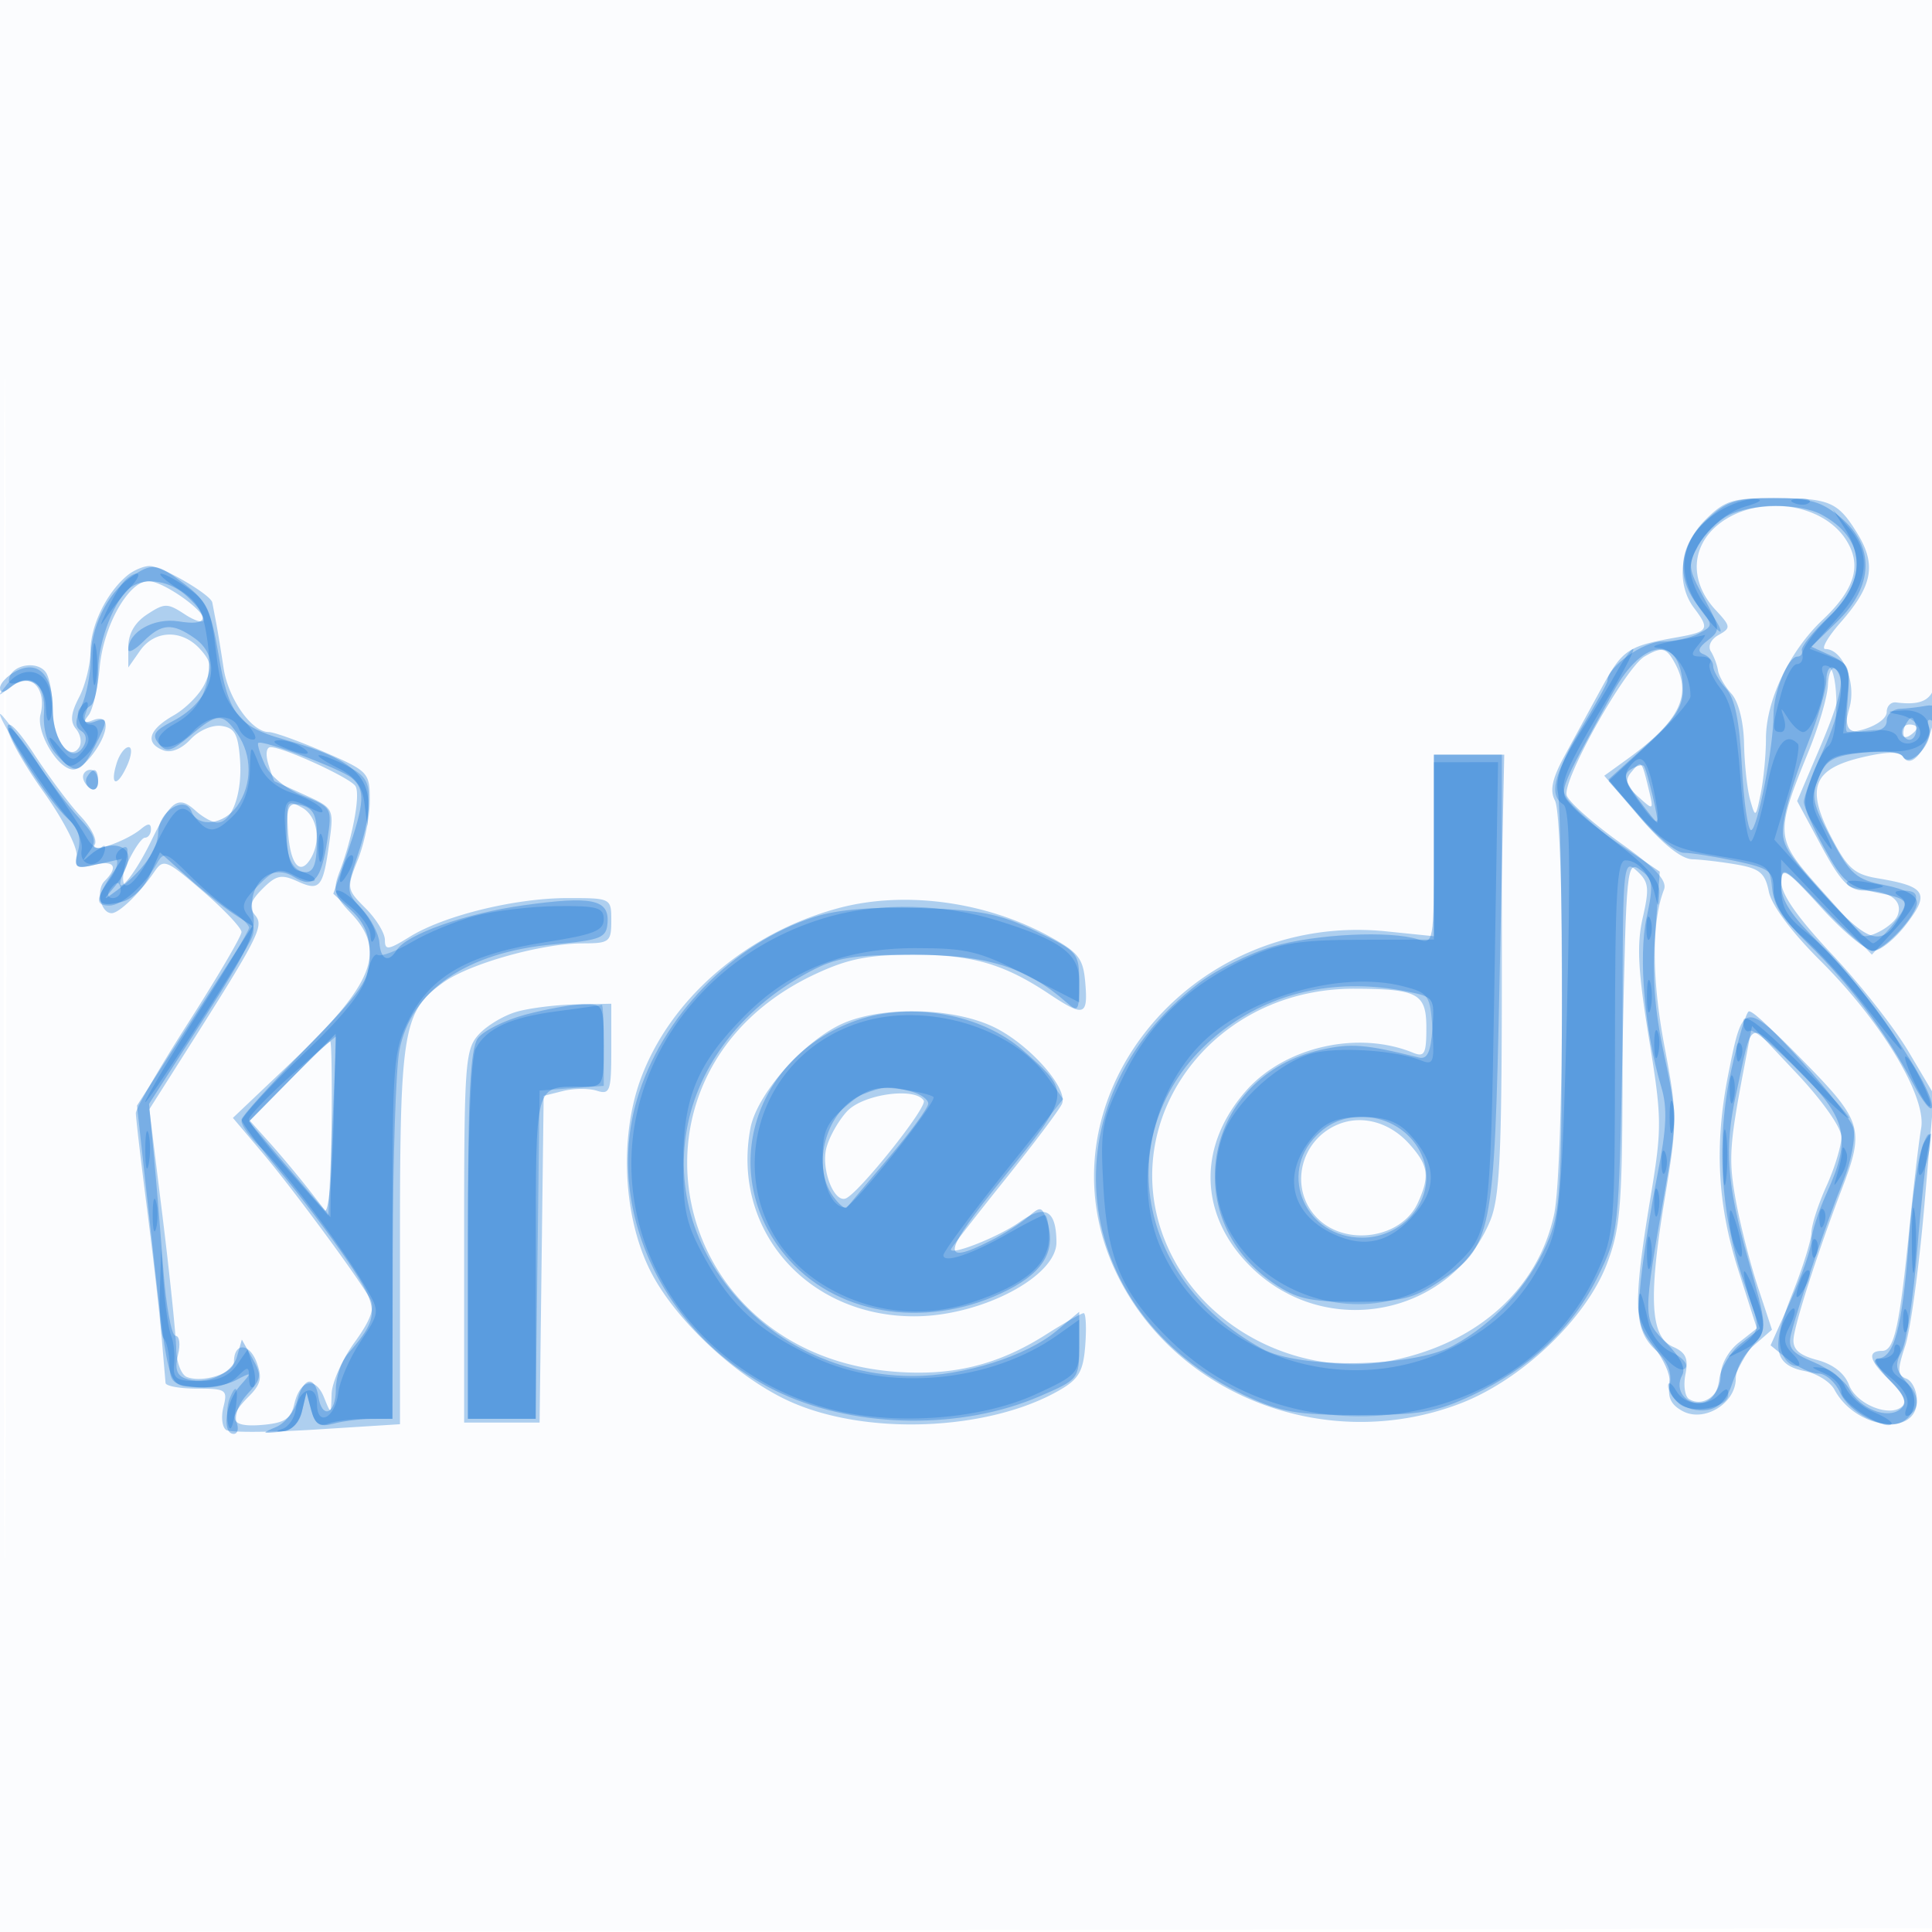 <svg xmlns="http://www.w3.org/2000/svg" width="256" height="256">
  <path fill-opacity=".016"
        d="M0 128.004v128.004l128.25-.254 128.25-.254.254-127.75L257.008 0H0v128.004m.485.496c0 70.4.119 99.053.265 63.672.146-35.38.146-92.98 0-128C.604 29.153.485 58.1.485 128.5"
        fill="#1976D2" fill-rule="evenodd"/>
  <path fill-opacity=".338"
        d="M225.923 68.923c-3.299 3.299-3.932 8.361-1.455 11.636 2.127 2.812 1.935 3.147-2.218 3.883-6.573 1.165-7.238 1.609-10.021 6.694a4417.327 4417.327 0 0 0-4.942 9.062c-1.62 2.983-1.954 4.555-1.25 5.872 1.321 2.467 1.229 48.593-.109 54.83-2.097 9.776-9.984 16.959-21.207 19.313-11.287 2.367-23.468-3.082-28.987-12.969-9.264-16.595 3.613-36.284 23.694-36.23 8.467.022 9.572.624 9.572 5.21 0 3.407-.256 3.885-1.75 3.273-7.319-3.001-17.032-.787-22.158 5.051-6.573 7.487-6.207 16.788.928 23.582 9.92 9.446 26.203 6.157 31.427-6.348 1.283-3.071 1.553-8.765 1.553-32.75V100h-9v24.056l-6.276-.643c-26.318-2.697-46.49 22.669-35.873 45.109 7.793 16.474 28.022 24.207 45.645 17.449 8.192-3.141 16.744-11.323 19.481-18.639 1.825-4.879 2.023-7.763 2.023-29.525 0-23.428.053-24.069 1.856-22.438 1.618 1.465 1.723 2.26.816 6.223-.813 3.553-.637 7.024.807 15.914 1.754 10.791 1.763 11.881.184 21.387-2.306 13.887-2.189 17.264.691 19.97 1.595 1.498 2.208 2.977 1.901 4.586-.326 1.701.16 2.703 1.712 3.534 2.865 1.532 7.033-1.031 7.033-4.326 0-1.263 1.079-3.234 2.397-4.381l2.398-2.084-1.848-5.6c-1.016-3.079-2.322-8.168-2.902-11.308-1.036-5.603-.924-7.443 1.102-18.062l1.006-5.278 5.916 6.278c3.403 3.612 5.918 7.187 5.923 8.419.004 1.177-.882 4.102-1.97 6.5-1.088 2.397-1.988 5.182-2 6.188-.012 1.007-1.155 4.662-2.54 8.123-2.857 7.142-2.487 9.397 1.68 10.23 1.6.32 3.359 1.423 3.909 2.45 2.806 5.244 10.929 6.326 10.929 1.456 0-1.306-.633-2.617-1.406-2.914-1.178-.452-1.201-1.158-.141-4.357.696-2.099 1.837-10.45 2.534-18.557l1.269-14.74-3.378-5.699c-1.858-3.135-6.415-8.929-10.128-12.876-4.543-4.83-6.735-7.957-6.704-9.561.04-2.1.669-1.698 5.271 3.366 2.874 3.163 5.981 5.75 6.903 5.75.923 0 2.907-1.611 4.409-3.58 3.112-4.08 2.55-4.973-3.796-6.035-3.145-.527-4.031-1.314-6.217-5.527-3.368-6.492-2.371-8.994 4.198-10.527 3.244-.757 4.889-.773 5.345-.05 1.324 2.096 4.097-2.358 4.413-7.089.172-2.581.082-3.679-.199-2.442-.472 2.075-1.935 2.739-5.123 2.325-.687-.09-1.25.48-1.25 1.265 0 1.205-2.724 2.597-5.18 2.646-.374.008-.268-1.424.236-3.182.956-3.331-.869-7.804-3.183-7.804-.594 0 .31-1.583 2.009-3.518 4.261-4.853 4.783-7.669 2.198-11.852-2.593-4.196-3.647-4.63-11.239-4.63-5.293 0-6.337.342-8.918 2.923m2.786-.146c-4.591 2.835-5.177 7.955-1.379 12.047 2.022 2.178 2.046 2.386.393 3.311-1.024.573-1.453 1.487-1.022 2.176.408.654.834 1.791.945 2.527.112.735.912 2.121 1.778 3.078.946 1.045 1.616 3.71 1.676 6.663.055 2.706.419 6.046.81 7.421.686 2.413.734 2.383 1.4-.875.38-1.856.69-5.124.69-7.261 0-5.048 3.129-11.603 7.514-15.738 4.334-4.088 5.252-7.308 3.044-10.678-2.991-4.565-10.682-5.862-15.849-2.671M16.871 76.25c-2.736 2.263-4.871 6.625-4.877 9.965-.004 1.807-.683 4.583-1.511 6.17-1.107 2.124-1.215 3.233-.408 4.206.604.727.793 1.813.422 2.414-1.253 2.027-3.496-1.088-3.512-4.877-.009-1.996-.4-4.235-.87-4.976-1.01-1.594-4.269-1.192-4.866.599-.272.818.167 1.027 1.268.604 2.12-.813 3.581 1.406 2.848 4.325-.594 2.369 2.296 7.235 4.328 7.289 1.425.037 4.307-3.842 4.307-5.798 0-.873-.607-1.152-1.641-.755-1.231.472-1.388.311-.627-.643.558-.7 1.225-3.578 1.482-6.395C13.716 82.887 17.052 77 19.664 77 21.547 77 27 80.784 27 82.091c0 .525-1.125.218-2.5-.683-2.316-1.517-2.684-1.517-5 0-1.645 1.078-2.5 2.562-2.5 4.338v2.699l1.557-2.222c1.935-2.764 5.553-2.864 7.947-.219 1.511 1.67 1.62 2.428.655 4.546-.637 1.399-2.506 3.309-4.152 4.246-3.334 1.897-3.853 3.666-1.356 4.624 1.013.388 2.401-.172 3.592-1.451 1.096-1.176 2.882-1.95 4.099-1.776 1.76.25 2.214 1.083 2.464 4.519.32 4.418-1.086 8.288-3.012 8.288-.625 0-1.931-.719-2.902-1.598-2.267-2.051-3.238-1.384-5.856 4.023-2.679 5.535-5.597 8.351-3.221 3.109.881-1.944 1.958-3.534 2.393-3.534.436 0 .792-.505.792-1.122 0-.8-.369-.817-1.283-.058-2.06 1.709-6.955 3.373-6.165 2.096.367-.593-.47-2.279-1.859-3.747s-4.138-5.134-6.109-8.146C2.404 96.691 1 95.27 1 96.396c0 1.017 2.129 4.832 4.732 8.477 2.602 3.645 4.589 7.473 4.415 8.507-.263 1.564.118 1.77 2.268 1.231 2.726-.684 3.348.226 1.452 2.122-1.196 1.196-.529 4.267.927 4.267.984 0 3.692-2.616 5.615-5.423 1.256-1.834 1.558-1.717 6.454 2.5 2.825 2.433 5.135 4.873 5.134 5.423-.001.55-3.151 5.922-7 11.938C21.149 141.454 18 146.873 18 147.48c0 .607.66 6.259 1.466 12.562.806 6.302 1.677 13.933 1.935 16.958l.534 6.25c.036.412 1.914.75 4.173.75 3.856 0 4.071.15 3.497 2.439-.337 1.341-.164 2.715.384 3.054.547.338 5.949.302 12.003-.081L53 188.715v-24.889c0-27.357.428-29.859 5.764-33.658C62.27 127.672 71.806 125 77.21 125c3.544 0 3.79-.194 3.79-3 0-2.988-.023-3-5.79-3-6.937 0-16.349 2.305-20.903 5.119-2.883 1.782-3.307 1.836-3.307.417 0-.895-1.154-2.781-2.565-4.191-2.509-2.51-2.53-2.649-1-6.475.861-2.151 1.565-5.643 1.565-7.76 0-3.753-.151-3.914-6.066-6.479C39.598 98.184 36.301 97 35.608 97c-2.263 0-5.373-4.415-5.986-8.5-.33-2.2-.773-4.9-.984-6l-.51-2.668C27.927 78.783 21.425 75 19.823 75c-.792 0-2.121.563-2.952 1.25m201.048 10.735c-2.595 1.518-11.022 16.583-10.311 18.435.348.908 3.53 3.718 7.07 6.244 4.71 3.361 6.268 5.029 5.809 6.215-1.65 4.254-1.631 11.749.051 20.687 1.738 9.231 1.74 10.049.047 20.277-2.19 13.235-1.907 18.296 1.098 19.615 1.7.747 2.065 1.55 1.65 3.629-.294 1.469-.08 2.951.476 3.295 1.861 1.15 4.191-.57 4.191-3.095 0-1.446 1.01-3.294 2.397-4.384l2.396-1.885-2.468-7.759c-2.765-8.689-3.169-16.555-1.329-25.864 1.937-9.795 2.092-9.822 10.003-1.763 7.764 7.908 8.089 8.988 5.079 16.849-3.156 8.239-6.267 17.889-6.427 19.938-.109 1.382.77 2.163 3.139 2.789 2.096.554 3.625 1.752 4.214 3.303.988 2.597 5.502 4.383 7.082 2.803.587-.587-.004-1.828-1.573-3.302-2.812-2.642-3.196-4.012-1.124-4.012 1.62 0 2.316-3.175 3.662-16.718.535-5.38 1.215-11.132 1.51-12.782.746-4.161-5.256-14.146-13.326-22.169-3.835-3.813-6.493-7.373-6.855-9.182-.492-2.457-1.206-3.062-4.236-3.59-2.004-.349-4.662-.665-5.906-.702-1.459-.043-3.933-2.022-6.963-5.569l-4.701-5.502 2.963-2.139c6.961-5.025 8.701-8.466 6.428-12.713-1.153-2.154-1.746-2.293-4.046-.949m24.287 3.799c-.054 1.494-1.195 5.416-2.537 8.716-4.514 11.105-4.477 11.577 1.422 18.171 2.869 3.206 5.338 5.983 5.487 6.17.662.832 4.297-1.073 4.863-2.549.748-1.948-1.007-3.249-4.441-3.293-2.013-.026-3.12-1.184-5.686-5.947l-3.186-5.914 2.909-6.819c3.019-7.077 3.562-9.831 2.114-10.726-.467-.288-.892.698-.945 2.191M252 97.059c0 .582.45.781 1 .441s1-.816 1-1.059-.45-.441-1-.441-1 .477-1 1.059m-236.524 4.016c-.964 3.037.01 3.349 1.34.429.628-1.377.731-2.504.23-2.504s-1.208.934-1.57 2.075m20.081.175c.38 1.237.748 2.263.817 2.28.069.016 1.872.824 4.006 1.795 3.85 1.753 3.875 1.8 3.257 6.304-.819 5.981-1.248 6.505-4.215 5.153-2.132-.971-2.824-.824-4.632.984-1.657 1.656-1.871 2.431-.973 3.514 1.205 1.451.526 2.771-9.75 18.96l-4.277 6.739 1.755 14.261c.965 7.843 1.777 15.709 1.805 17.48.027 1.775.669 3.457 1.429 3.749 2.114.811 6.221-.521 6.221-2.018 0-2.557 2.011-2.552 2.984.007.792 2.082.599 2.959-1.002 4.56-2.977 2.977-2.446 4.142 1.729 3.792 2.981-.249 3.821-.787 4.277-2.736.769-3.289 2.808-3.758 3.95-.908.922 2.3.936 2.294.999-.425.034-1.517 1.401-4.606 3.037-6.864 2.144-2.959 2.726-4.562 2.084-5.741-1.471-2.706-10.295-14.672-14.377-19.496l-3.819-4.515 7.648-7.264c11.035-10.483 12.784-14.857 7.955-19.898-2.197-2.293-2.394-3.018-1.477-5.431 1.742-4.582 2.797-10.261 2.113-11.368C46.429 103.076 37.548 99 35.85 99c-.559 0-.686.972-.293 2.25m180.589 1.074c-.881 1.062-.67 1.797.933 3.247 2.058 1.863 2.066 1.856 1.355-1.098-.908-3.772-.926-3.79-2.288-2.149M11 102.941c0 .518.45 1.219 1 1.559.55.34 1-.084 1-.941S12.55 102 12 102s-1 .423-1 .941m27.155 7.064c.262 4.43 1.531 6.1 2.941 3.873 1.528-2.411.973-5.771-1.14-6.902-1.919-1.026-2.029-.841-1.801 3.029M111 120.36c-12.077 3.288-22.058 11.876-26.027 22.393-2.949 7.816-2.423 18.549 1.263 25.767 3.278 6.416 11.296 13.918 18.306 17.128 10.172 4.657 26.534 3.982 35.926-1.482 2.5-1.455 3.086-2.501 3.339-5.965.17-2.311.073-4.201-.215-4.201-.287 0-2.556 1.289-5.041 2.865-6.349 4.027-12.406 5.501-20.076 4.885-30.403-2.44-37.85-39.854-10.481-52.66 4.374-2.047 7.047-2.578 13.006-2.583 7.806-.007 12.003 1.201 17.982 5.177 4.667 3.104 5.191 2.95 4.828-1.421-.27-3.262-.874-4.048-4.737-6.173-8.494-4.672-19.325-6.111-28.073-3.73m-42.581 13.715c-1.695.492-3.945 1.848-5 3.013-1.783 1.969-1.919 3.87-1.919 26.766V188.5h10l.269-21.646.269-21.647 2.566-.644c1.411-.354 3.428-.37 4.481-.036 1.743.553 1.915.063 1.915-5.46V133l-4.75.09c-2.612.05-6.137.493-7.831.985m42.508 1.902c-5.119 2.706-10.695 9.269-11.494 13.527-2.542 13.551 7.687 25.112 22.041 24.912 8.75-.122 18.544-5.318 18.511-9.821-.032-4.276-1.499-5.077-4.886-2.666-2.712 1.932-9.099 4.477-9.099 3.626 0-.167 3.202-4.299 7.116-9.18 3.914-4.881 7.339-9.442 7.611-10.135.812-2.068-4.36-7.884-9.016-10.138-5.691-2.755-15.695-2.815-20.784-.125m-72.653 7.273-5.159 5.25 2.693 3.003c1.48 1.652 3.88 4.531 5.333 6.397l2.64 3.394.149-11.647c.082-6.406.003-11.647-.175-11.647s-2.644 2.363-5.481 5.25m73.974 4c-1.155 1.238-2.396 3.446-2.759 4.907-.69 2.782.997 7.188 2.547 6.654 1.664-.574 10.891-12.121 10.365-12.971-1.128-1.825-8.027-.867-10.153 1.41m65.06 1.738c-5.113 2.11-6.548 8.63-2.737 12.441 3.786 3.786 11.159 2.653 13.299-2.044 1.62-3.554 1.419-4.95-1.12-7.792-2.585-2.892-6.276-3.911-9.442-2.605"
        fill="#1976D2" fill-rule="evenodd"/>
  <path fill-opacity=".362"
        d="M226.106 68.901c-3.7 3.456-4.088 7.581-1.074 11.412 2.014 2.561 2.014 2.592.065 3.635-1.081.579-3.267 1.052-4.857 1.052-2.519 0-7.24 3.386-7.24 5.193 0 .311-1.599 3.207-3.554 6.436-2.502 4.132-3.395 6.611-3.014 8.371.297 1.375.533 14.389.525 28.921-.013 24.324-.175 26.784-2.037 31-2.453 5.554-7.048 10.515-12.42 13.409-5.34 2.878-20.258 3.112-25.237.397-17.97-9.799-20.302-31.274-4.632-42.651 6.634-4.815 14.899-6.464 23.674-4.721 3.749.745 3.8.818 3.5 4.951-.228 3.136-.683 4.1-1.805 3.82-7.093-1.766-8.98-1.915-12.972-1.02-15.339 3.437-19.143 22.11-6.298 30.911 3.027 2.074 4.8 2.483 10.77 2.483 6.064 0 7.755-.403 11.167-2.661 7.067-4.677 7.328-5.968 8.03-39.818L199.32 100H190v12.567c0 12.317-.042 12.554-2.103 11.9-3.745-1.188-13.556-.708-19.231.942-3.043.884-7.463 3.08-9.821 4.878-20.489 15.628-17.397 43.591 6.035 54.578 4.836 2.267 6.945 2.635 15.12 2.635 8.175 0 10.284-.368 15.12-2.635 7.618-3.572 13.266-8.916 16.6-15.704 2.761-5.622 2.783-5.833 3.28-30.456.484-24.001.56-24.752 2.37-23.426 1.668 1.222 1.755 1.912.8 6.364-1.104 5.15-.236 15.066 1.962 22.402.825 2.755.71 5.43-.497 11.521-.864 4.364-1.854 10.634-2.2 13.934-.557 5.313-.361 6.339 1.708 8.963 1.285 1.629 2.212 3.698 2.06 4.597-.377 2.227 2.19 4.164 4.992 3.767 1.569-.223 2.632-1.34 3.331-3.501.564-1.745 1.856-4.091 2.871-5.212 1.798-1.987 1.778-2.276-.783-11.326-2.807-9.923-3.148-14.621-1.581-21.788 2.273-10.399 1.381-10.017 8.026-3.441 6.751 6.68 7.339 9.141 3.963 16.582-1.088 2.397-1.988 5.203-2 6.234-.012 1.031-1.235 4.578-2.718 7.882l-2.696 6.007 2.307 1.868c1.269 1.027 3.084 1.868 4.035 1.868.951 0 2.246 1.134 2.877 2.52 1.213 2.663 5.596 4.915 7.868 4.043 2.243-.86 2.651-3.523.847-5.517-1.376-1.52-1.481-2.291-.55-4.031.633-1.183 1.555-7.183 2.049-13.333s1.168-12.307 1.498-13.682c.537-2.241.475-2.306-.592-.621-.655 1.033-1.573 7.001-2.04 13.262-.845 11.323-1.93 15.359-4.129 15.359-.634 0 .075 1.28 1.574 2.845 2.147 2.241 2.452 3.066 1.437 3.885-1.715 1.383-5.36-.06-6.76-2.675-.605-1.132-2.713-2.732-4.682-3.555-2.962-1.237-3.483-1.885-3.016-3.748.93-3.712 4.748-14.918 6.855-20.12 1.101-2.719 1.716-5.888 1.392-7.177-.536-2.138-12.454-15.455-13.83-15.455-.336 0-1.377 3.441-2.313 7.647-2.067 9.292-1.508 19.08 1.606 28.13l2.161 6.277-2.537 1.995c-1.395 1.097-2.678 3.219-2.851 4.714-.198 1.716-1.008 2.852-2.194 3.077-2.233.424-3.809-1.681-2.718-3.63.501-.895-.232-2.386-2.085-4.239-3.197-3.197-3.196-3.082-.123-20.69 1.508-8.642 1.497-9.737-.174-17.468-1.296-6-1.62-10.437-1.187-16.28l.595-8.033-4.851-3.296c-2.668-1.813-5.659-4.19-6.648-5.282-1.981-2.19-2.27-1.362 5.311-15.198 4.089-7.463 9.206-7.626 9.245-.294.011 2.251-1.129 3.964-4.922 7.394l-4.938 4.465 4.094 4.856c2.252 2.67 4.901 4.855 5.888 4.855.987 0 4.067.487 6.844 1.083 4.556.977 5.049 1.347 5.049 3.792 0 1.9 1.365 4.039 4.574 7.167 5.513 5.372 10.314 11.748 13.824 18.357 1.431 2.694 2.602 4.123 2.602 3.175 0-2.804-8.828-15.662-14.626-21.302-3.978-3.869-5.369-5.948-5.353-8 .02-2.673.217-2.566 5.499 2.978 3.013 3.162 5.949 5.75 6.524 5.75 1.579 0 5.956-4.7 5.956-6.396 0-.951-1.529-1.786-4.25-2.319-3.804-.746-4.549-1.389-7.096-6.12-2.486-4.619-2.699-5.643-1.679-8.104.986-2.382 1.888-2.898 5.845-3.344 2.806-.316 4.943-.1 5.339.54.974 1.577 4.165-1.97 3.45-3.835-.334-.869-.161-1.263.402-.915.544.336.989-.051.989-.859 0-.862-.725-1.332-1.75-1.136-.963.184-2.537.369-3.5.411-.963.043-1.75.752-1.75 1.577 0 .971-.973 1.5-2.757 1.5-2.652 0-2.744-.171-2.401-4.476.318-4.009.085-4.6-2.235-5.657l-2.591-1.181 3.492-3.391c4.762-4.625 4.922-9.914.415-13.706-2.538-2.136-4.094-2.589-8.894-2.589-5.04 0-6.233.388-8.923 2.901m2.924-.622c-1.358.688-3.158 2.489-4 4.002-1.422 2.559-1.368 3.05.764 6.967 2.189 4.023 2.212 4.278.5 5.598-1.277.985-1.434 1.519-.544 1.852.688.258 1.25.958 1.25 1.557 0 .598.756 1.923 1.681 2.945 1.2 1.326 1.808 4.277 2.125 10.328.245 4.66.792 8.472 1.217 8.472.834 0 2.977-11.002 2.977-15.285 0-3.019 1.924-7.715 3.161-7.715.461 0 .727-.368.589-.818-.137-.451 1.438-2.416 3.5-4.369 5.356-5.069 4.985-10.497-.934-13.65-2.856-1.521-9.169-1.461-12.286.116M17.217 76.561C14.167 78.697 12 83.201 12 87.403c0 1.927-.537 4.681-1.193 6.122-.889 1.951-.903 2.798-.053 3.323.705.435.808 1.243.269 2.114C9.521 101.392 7 98.283 7 94c0-4.607-1.974-6.62-4.936-5.034C.929 89.573 0 90.56 0 91.158c0 .717.506.667 1.487-.147 2.519-2.091 4.605-.449 4.345 3.419-.151 2.237.425 4.197 1.622 5.519 2.469 2.729 3.213 2.595 5.02-.899 1.901-3.677 1.905-4.133.026-3.412-1.662.638-2.083-1.16-.5-2.138.55-.34 1-2.414 1-4.609 0-3.969 2.27-9.724 4.39-11.126 2.023-1.338 5.203-.793 7.421 1.274 3.085 2.874 2.723 3.922-1.137 3.296C20.428 81.808 17 83.727 17 86.071c0 .511.9.029 2-1.071 2.407-2.407 3.84-2.501 6.777-.443 3.896 2.728 2.454 8.238-2.877 10.995-2.47 1.277-2.819 1.841-1.855 3.002 1.008 1.215 1.63 1.056 4.147-1.062 3.63-3.055 4.281-3.083 6.251-.269 1.988 2.837 1.988 6.717 0 9.554-1.772 2.531-5.226 2.952-6.074.741-.848-2.209-4.361-.001-4.402 2.767-.035 2.299-2.061 5.145-5.481 7.698-1.929 1.44-1.935 1.423-.236-.579.962-1.134 1.75-2.814 1.75-3.733 0-1.97-2.983-2.221-5.002-.421-1.181 1.053-1.206.99-.158-.403 1.04-1.382.814-2.117-1.375-4.479-1.44-1.554-4.01-4.973-5.71-7.596-1.7-2.623-3.298-4.562-3.551-4.309-.621.621 5.32 9.797 7.791 12.033 1.396 1.263 1.792 2.506 1.353 4.254-.586 2.336-.447 2.431 2.604 1.761l3.223-.708-1.723 2.629c-2.026 3.093-1.581 3.889 1.709 3.064 1.359-.341 2.968-1.891 3.715-3.578l1.317-2.976 3.663 3.279c2.014 1.803 4.77 4 6.124 4.882l2.462 1.602-7.646 11.898-7.645 11.897 1.431 13c2.766 25.114 2.475 23.957 6.122 24.31 1.762.17 4.237-.233 5.5-.896 2.231-1.171 2.246-1.149.546.769-1.869 2.109-2.39 6.317-.781 6.317.532 0 .7-.698.373-1.551-.334-.869.307-2.517 1.459-3.75 1.848-1.979 1.913-2.449.648-4.699l-1.406-2.5-.641 2.261c-.67 2.364-4.31 3.872-6.924 2.869-1.071-.411-1.338-1.339-.894-3.108.348-1.387.201-2.522-.328-2.522-.528 0-1.255-3.937-1.615-8.75-.36-4.812-.933-11.725-1.274-15.361l-.619-6.612 7.195-11.188c5.896-9.169 7.085-11.687 6.588-13.949-.854-3.888 2.339-6.863 5.348-4.983 2.659 1.66 3.685.542 4.505-4.91.633-4.205.596-4.271-3.236-5.804-2.263-.906-4.365-2.623-5.05-4.126-.645-1.417-1.041-2.707-.88-2.868.493-.493 10.894 3.399 12.382 4.634 1.828 1.517 1.73 3.273-.551 9.878l-1.885 5.462 2.418 2.241c1.713 1.587 2.418 3.313 2.418 5.917 0 3.266-.95 4.647-8.5 12.363-4.675 4.777-8.5 9.014-8.5 9.415 0 .401 2.245 3.426 4.989 6.724 2.744 3.297 6.81 8.676 9.036 11.954 4.312 6.35 4.321 7.485.097 12.318-.892 1.02-1.622 3.158-1.622 4.75 0 3.294-1.834 4.033-2.32.935-.446-2.849-2.015-2.545-2.789.54-.356 1.419-1.603 2.989-2.769 3.49-2.005.86-1.986.897.337.67 1.696-.166 2.644-1.016 3.056-2.74l.598-2.5.634 2.382c.508 1.908 1.095 2.259 2.944 1.764 1.27-.34 3.546-.625 5.059-.632L52 188l.044-22.25c.024-12.238.417-24.186.875-26.553 1.539-7.961 8.894-13.022 20.444-14.066 6.299-.57 6.992-.848 7.139-2.867.224-3.093-2.065-3.57-11.092-2.315-7.661 1.066-15.547 3.846-16.84 5.938-1.089 1.761-2.13 1.302-2.305-1.017-.088-1.171-1.131-3.163-2.318-4.426-2.112-2.248-2.122-2.401-.482-7.338 3.094-9.316 1.346-11.976-9.965-15.164-5.932-1.673-7.218-3.341-8.518-11.049-1.01-5.99-1.613-7.272-4.42-9.414-3.817-2.911-4.397-2.984-7.345-.918M242 90.113c0 1.226-1.089 4.965-2.419 8.309-1.331 3.343-2.727 7.745-3.103 9.783-.642 3.48-.334 4.096 5.111 10.182 6.101 6.822 7.911 7.283 10.391 2.65.915-1.709.563-2.009-3.227-2.755-3.749-.737-4.576-1.425-6.98-5.809-1.499-2.735-2.737-5.522-2.75-6.193-.012-.672 1.102-3.68 2.477-6.686 2.613-5.713 3.199-10.044 1.5-11.094-.553-.341-1 .38-1 1.613m10.583 5.753c-.431.697-.513 1.537-.183 1.867.895.895 1.871-.421 1.387-1.871-.338-1.016-.574-1.016-1.204.004m-36.479 6.07c-1.064.657-.866 1.467.967 3.946 1.268 1.715 2.398 3.118 2.512 3.118.318 0-1.359-7.109-1.775-7.525-.201-.201-.968.006-1.704.461m-204.561.995c-.317.512-.118 1.213.441 1.559.559.345 1.016-.074 1.016-.931 0-1.757-.6-2.015-1.457-.628M38 110.487c0 2.766.5 4.491 1.402 4.837 2.028.778 2.598-.182 2.598-4.374 0-2.876-.453-3.835-2-4.24-1.771-.463-2-.03-2 3.777m69.969 10.994c-10.929 3.502-20.379 13.24-23.6 24.32-4.354 14.978 4.029 31.914 19.246 38.88 10.101 4.625 23.906 4.763 34.135.342 5.211-2.252 5.25-2.303 5.25-6.735v-4.466l-2.969 2.498c-4.014 3.378-12.349 6.01-19.031 6.01-7.634 0-15.01-2.707-20.468-7.511-15.619-13.748-12.382-35.852 6.746-46.06 3.529-1.884 5.782-2.253 13.722-2.253 9.697 0 14.983 1.635 20.25 6.265 1.632 1.435 1.75 1.264 1.75-2.543 0-3.983-.14-4.15-5.75-6.845-4.807-2.31-7.307-2.811-15.25-3.059-6.311-.196-11.021.192-14.031 1.157M69.565 134.46c-2.714.728-5.526 2.134-6.25 3.123-1.001 1.37-1.315 7.595-1.315 26.108V188h9v-21.393C71 143.185 70.781 144 77.082 144c2.87 0 2.918-.09 2.918-5.5 0-5.35-.075-5.498-2.75-5.433-1.513.038-4.971.664-7.685 1.393m43.935.747c-14.079 4.921-18.586 21.051-8.883 31.791 6.808 7.535 18.79 9.143 29.017 3.894 4.937-2.534 6.48-5.547 4.92-9.613-.533-1.387-.778-1.391-2.325-.036-.951.834-3.169 2.245-4.929 3.136-6.811 3.449-6.456 1.692 1.692-8.369 8.991-11.103 9.002-11.174 2.574-16.818-5.509-4.836-14.82-6.518-22.066-3.985m-74.795 7.586-5.733 5.793 4.614 5.457c2.538 3.001 4.992 5.857 5.453 6.346.462.489.979-4.574 1.15-11.252.171-6.677.297-12.14.28-12.139-.018.001-2.611 2.609-5.764 5.795m75.652 2.199c-4.819 1.944-6.984 9.401-3.939 13.565.78 1.067 1.587 1.716 1.793 1.441.206-.274 2.718-3.259 5.582-6.634 2.864-3.374 5.207-6.584 5.207-7.133 0-.549-1.013-1.269-2.25-1.601-2.839-.761-3.738-.71-6.393.362m60.098 5.463C169.282 155.627 173.02 164 180.5 164c4.627 0 8.5-3.645 8.5-8s-3.873-8-8.5-8c-2.479 0-4.351.76-6.045 2.455"
        fill="#1976D2" fill-rule="evenodd"/>
  <path fill-opacity=".311"
        d="M227.826 67.712c-5.211 3.233-6.081 8.199-2.326 13.288 1.375 1.864 2.5 3.035 2.5 2.602 0-.433-.9-1.931-2-3.329-1.1-1.399-2-3.546-2-4.773 0-3.193 3.596-7.322 7.313-8.398 1.994-.576 2.438-.945 1.187-.985-1.1-.035-3.203.683-4.674 1.595m9.987-1.029c.721.289 1.584.253 1.916-.079.332-.332-.258-.568-1.312-.525-1.165.048-1.402.285-.604.604m6.607 3.29c2.657 4.157 2.001 7.813-2.131 11.877-2.041 2.008-3.596 4.213-3.456 4.9.14.688-.194 1.25-.742 1.25s-1.466 1.688-2.038 3.75c-1.291 4.645-1.3 5.25-.084 5.25.532 0 .723-.787.424-1.75-.518-1.667-.49-1.667.581 0 .619.963 1.498 1.75 1.954 1.75 1.309 0 3.365-5.794 2.685-7.566-.394-1.027-.166-1.444.636-1.162 1.462.513 1.434 9.672-.032 10.622-.514.333-1.522 2.247-2.24 4.253-1.189 3.324-1.106 3.943.934 7 2.362 3.537 2.413 3.122.167-1.352-1.109-2.209-1.127-3.263-.097-5.75 1.287-3.106 1.82-3.288 10.215-3.483 3.328-.077 5.077-1.687 4.23-3.895-.396-1.032-1.647-1.615-3.283-1.531-2.23.115-2.305.202-.478.559 2.638.514 3.766 2.926 1.734 3.705-.811.312-1.696-.009-1.966-.713-.309-.805-1.734-1.134-3.85-.887l-3.359.393.515-4.573c.481-4.265.332-4.643-2.215-5.611l-2.731-1.038 3.604-3.988c4.183-4.63 4.675-8.545 1.523-12.122l-2.08-2.361 1.58 2.473M16.255 77.25c-.544.688-1.509 2.375-2.143 3.75-.979 2.123-.961 2.212.118.588.698-1.052 2.058-2.739 3.02-3.75.962-1.011 1.355-1.838.872-1.838-.482 0-1.323.563-1.867 1.25m7.407.809c2.623 1.681 3.279 2.875 3.848 7.01.744 5.414-.688 8.886-4.51 10.931-1.1.589-2 1.505-2 2.035 0 1.657 2.607 1.057 4.5-1.035 2.136-2.361 5.325-2.62 6.138-.5.317.825 1.168 1.5 1.892 1.5.739 0 .101-1.215-1.451-2.768-2.182-2.182-2.916-4.079-3.469-8.964-.597-5.271-1.128-6.501-3.56-8.232-1.572-1.12-3.239-2.028-3.704-2.019-.465.009.577.928 2.316 2.042M12.272 88c0 2.475.195 3.487.434 2.25.238-1.237.238-3.263 0-4.5-.239-1.237-.434-.225-.434 2.25M221.5 85c-2.2.394-2.976.78-1.725.858 2.118.132 4.225 3.323 4.225 6.397 0 .619-2.443 3.402-5.428 6.185l-5.429 5.06 3.967 4.422c3.598 4.011 4.59 4.523 10.678 5.517 6.544 1.068 6.72 1.175 7.022 4.277.212 2.188 1.462 4.188 4 6.405 2.029 1.773 5.644 5.733 8.033 8.801 4.72 6.062 5.945 7.405 4.631 5.078-2.263-4.007-8.767-11.798-11.931-14.293-2.856-2.251-3.543-3.474-3.543-6.308v-3.516l6.016 6.309 6.017 6.308 2.983-3.266c3.398-3.719 3.758-5.241 1.234-5.219-1.282.012-1.408.233-.47.828.989.628.803 1.418-.823 3.484-1.156 1.47-2.407 2.669-2.78 2.663-.372-.005-3.466-3.096-6.875-6.869l-6.198-6.859 1.839-6.074c1.011-3.34 1.588-6.324 1.281-6.63-1.704-1.704-2.998.152-4.151 5.951-.712 3.58-1.63 6.717-2.042 6.972-.412.254-1.058-3.644-1.437-8.662-.51-6.758-1.192-9.763-2.628-11.589-1.066-1.356-1.693-2.862-1.393-3.348.3-.485-.212-.882-1.136-.882-1.382 0-1.46-.268-.437-1.5.685-.825 1.077-1.436.872-1.358-.204.078-2.172.464-4.372.858m-7.297 4.079c-.936 1.693-3.166 5.39-4.953 8.216-3.41 5.39-4.023 8.109-2.098 9.299.852.526.975 7.77.47 27.733-.578 22.923-.957 27.638-2.494 31.097-2.755 6.198-6.638 10.189-12.888 13.247-14.204 6.949-31.997.883-38.334-13.07-3.761-8.281-1.619-20.054 4.903-26.944 6.084-6.428 18.794-10.146 27.191-7.953 3.324.867 3.516 1.155 3.81 5.735.278 4.317.121 4.744-1.5 4.081-3.067-1.255-10.001-1.801-13.807-1.087-4.6.863-11.036 6.621-12.559 11.236-5.6 16.969 17.391 29.649 30.884 17.033 4.551-4.255 4.652-4.963 5.172-36.453l.5-30.251-4.25.001L190 101v23.5l-9.75.024c-7.941.02-10.663.441-14.67 2.27-7.879 3.594-13.13 8.547-16.657 15.71-2.97 6.033-3.147 6.99-2.722 14.724.532 9.698 2.51 14.213 8.966 20.471 17.06 16.535 46.715 11.786 56.409-9.035 2.334-5.014 2.405-5.885 2.414-29.914.008-20.351.255-24.75 1.388-24.75 1.672 0 3.236 1.806 3.898 4.5.458 1.862.5 1.849.608-.179.082-1.542-1.538-3.443-5.54-6.5-3.11-2.377-6.13-5.084-6.711-6.017-1.141-1.836-.516-3.343 5.837-14.054 1.876-3.162 3.191-5.75 2.924-5.75-.268 0-1.254 1.385-2.191 3.079M.872 90.75c-1.241 1.583-1.206 1.62.365.388 2.451-1.921 4.749-.696 4.842 2.581.043 1.529.312 2.199.598 1.488.285-.711.241-2.399-.098-3.75-.73-2.907-3.693-3.274-5.707-.707m9.601 3.294c-.355.574-.101 1.699.563 2.5.949 1.143.928 1.795-.101 3.034-1.174 1.415-1.505 1.337-3.209-.75-1.869-2.29-1.354-.541.573 1.947.786 1.015 1.368.932 2.844-.405 2.05-1.854 2.481-4.37.75-4.37-.609 0-.848-.675-.531-1.5.658-1.716.074-2.015-.889-.456M0 94.635c0 1.098 6.561 11.078 9.206 14.003 1.063 1.177 1.789 2.977 1.613 4-.383 2.232 2.297 2.557 2.985.362.258-.825.111-1.165-.328-.756-.439.409-1.288-.076-1.887-1.078C8.459 105.931 0 93.864 0 94.635M37.5 99c2.749 1.181 4.328 1.181 2.5 0-.825-.533-2.175-.945-3-.914-.989.036-.819.347.5.914m-4.394 3.25c-.065 2.305-.877 4.521-2.106 5.75-2.393 2.393-3.35 2.489-5 .5-1.986-2.393-2.774-1.836-5.616 3.968-2.701 5.517-4.943 6.608-3.742 1.822.46-1.833.311-2.379-.512-1.87-.64.395-.945 1.071-.678 1.502.266.431-.162 1.637-.952 2.681-1.858 2.454-1.858 3.397 0 3.397 1.628 0 4.675-2.704 6.28-5.571.92-1.645 1.282-1.521 4.269 1.466 1.795 1.795 4.318 3.955 5.607 4.799 1.289.845 2.344 1.851 2.344 2.236 0 .385-2.975 5.377-6.612 11.094-3.636 5.717-6.847 11.088-7.136 11.935-.5 1.47 11.822-17.359 13.894-21.231.695-1.299.621-2.304-.247-3.349-1.017-1.226-.784-1.949 1.306-4.038 2.191-2.192 2.852-2.381 4.756-1.362 1.215.651 2.431.963 2.7.693.269-.269-.4-.772-1.488-1.117-1.499-.476-2.063-1.707-2.332-5.091-.375-4.715.041-5.133 3.345-3.364 1.292.691 1.82.718 1.421.073-.349-.565-2.119-1.517-3.933-2.116-2.098-.692-3.692-2.084-4.38-3.823-1.076-2.721-1.082-2.716-1.188 1.016m11.592-.529c2.361 1.176 3.301 2.403 3.59 4.686l.392 3.093.16-3.224c.131-2.638-.377-3.502-2.79-4.75-1.623-.839-3.311-1.497-3.75-1.462-.44.035.639.781 2.398 1.657m171.384-.319c-1.046 1.26-.889 2.06.893 4.563 2.739 3.846 3.121 3.812 2.362-.215-.962-5.108-1.751-6.161-3.255-4.348M42.195 112.5c.02 1.65.244 2.204.498 1.231.254-.973.237-2.323-.037-3-.274-.677-.481.119-.461 1.769m3.429 2.039c-.965 2.514-.681 3.163.498 1.136.584-1.004.851-2.036.593-2.293-.257-.258-.749.263-1.091 1.157m199.229 2.714c.504.504 1.981.749 3.282.544 2.001-.315 1.861-.455-.916-.916-1.988-.329-2.921-.183-2.366.372M14.5 118c-.34.55-.141 1 .441 1S16 118.55 16 118s-.198-1-.441-1-.719.45-1.059 1m31.865 2.073c1.449 1.139 2.671 2.827 2.714 3.75.054 1.149.245 1.261.607.356.552-1.381-3.327-6.179-4.995-6.179-.528 0 .225.933 1.674 2.073m16.551 1.298c-2.521.679-6.268 2.229-8.327 3.444-2.058 1.214-4.103 1.985-4.544 1.713-.441-.273-1.082.906-1.424 2.619-.432 2.16-3.076 5.451-8.622 10.736-4.4 4.191-7.999 8.104-7.999 8.695 0 .59 1.164 2.164 2.586 3.498 2.884 2.702 11.121 13.699 13.939 18.608 1.816 3.162 1.811 3.21-.768 7.107-1.428 2.158-2.745 5.191-2.927 6.739-.395 3.371-2.83 4.636-2.83 1.47 0-2.761-2.387-2.11-2.811.767-.172 1.16-.968 2.317-1.77 2.57-.965.304-.874.407.268.306.949-.084 1.995-1.276 2.326-2.648l.6-2.495.634 2.38c.45 1.69 1.11 2.197 2.275 1.75.903-.347 3.18-.63 5.06-.63H52v-24.288c0-23.199.101-24.488 2.25-28.75 2.874-5.7 7.978-8.558 18.094-10.13 6.302-.98 7.656-1.513 7.656-3.011 0-1.574-.847-1.812-6.25-1.754-3.437.038-8.313.624-10.834 1.304m47.084.057c-10.59 2.939-19.211 10.194-23.518 19.79-8.286 18.465 2.349 39.496 22.927 45.339 8.515 2.417 20.284 1.652 27.841-1.811 5.457-2.501 5.75-2.82 5.75-6.259v-3.623l-2.808 1.999c-8.886 6.328-22.464 7.61-32.192 3.04-7.426-3.488-11.034-6.73-14.546-13.07-2.545-4.595-2.951-6.371-2.931-12.833.027-8.64 1.891-13.086 8.129-19.387 6.035-6.096 13.291-8.981 22.588-8.981 6.936 0 8.497.379 14.758 3.592l7.002 3.592v-2.851c0-3.569-2.485-5.399-10.855-7.995-7.121-2.207-15.413-2.411-22.145-.542M218.158 123c0 1.375.227 1.938.504 1.25.278-.687.278-1.812 0-2.5-.277-.687-.504-.125-.504 1.25m.074 9c0 1.925.206 2.713.457 1.75.252-.963.252-2.537 0-3.5-.251-.963-.457-.175-.457 1.75m-144.257 1.975c-6.335.818-9.492 2.254-10.952 4.982-.614 1.148-1.023 11.327-1.023 25.477V188h8.961l.269-21.75.27-21.75 4.25-.307 4.25-.308v-5.442c0-2.994-.112-5.384-.25-5.312-.138.072-2.736.452-5.775.844m40.001 1.51c-16.081 5.131-19.032 26.022-4.908 34.754 5.998 3.708 13.07 4.54 19.745 2.323 7.01-2.328 10.187-5.021 10.187-8.635 0-1.61-.257-2.927-.572-2.927-.314 0-2.452 1.078-4.75 2.396-4.886 2.802-8.68 4.08-8.673 2.921.003-.449 3.574-5.288 7.936-10.753l7.93-9.937-2.001-2.809c-4.805-6.749-16.202-10.106-24.894-7.333M231 135.336c0 .98.389 1.541.865 1.247.476-.294 3.626 2.341 7 5.855 3.374 3.514 6.135 6.078 6.135 5.699 0-.38-3.15-3.817-7-7.637-4.783-4.746-7-6.382-7-5.164m-11.805 3.164c.02 1.65.244 2.204.498 1.231.254-.973.237-2.323-.037-3-.274-.677-.481.119-.461 1.769m-180.459 3.847c-3.17 2.834-5.757 5.521-5.75 5.97.008.449 2.377 3.504 5.264 6.789l5.25 5.972.541-11.789c.298-6.484.523-11.858.5-11.942-.022-.085-2.635 2.165-5.805 5m191.343-2.764c.048 1.165.285 1.402.604.605.289-.722.253-1.585-.079-1.917-.332-.332-.568.258-.525 1.312m23.616 3.904c.915 1.919 1.841 3.31 2.058 3.093.457-.457-2.578-6.58-3.263-6.58-.251 0 .291 1.569 1.205 3.487m-24.5 1.013c.02 1.65.244 2.204.498 1.231.254-.973.237-2.323-.037-3-.274-.677-.481.119-.461 1.769m-116.994 1.984c-2.668 2.245-3.201 3.395-3.201 6.905 0 3.751 1.298 6.611 3.001 6.611 1.009 0 12.251-14.082 11.689-14.643-.289-.289-2.271-.759-4.406-1.046-3.2-.429-4.444-.047-7.083 2.173M221.232 148c0 1.925.206 2.713.457 1.75.252-.963.252-2.537 0-3.5-.251-.963-.457-.175-.457 1.75m-46.943 2.25c-4.5 4.917-3.533 10.457 2.311 13.231 4.252 2.017 7.685 1.157 10.972-2.748 2.929-3.482 2.675-6.739-.82-10.483-1.526-1.635-3.236-2.25-6.252-2.25-3.028 0-4.709.609-6.211 2.25m54.021 3.25c.005 3.3.192 4.529.415 2.732.222-1.797.218-4.497-.01-6-.229-1.503-.411-.032-.405 3.268m-209.058-1c.011 2.2.216 2.982.455 1.738.239-1.244.23-3.044-.02-4s-.446.062-.435 2.262m235.319.071c-.367 1.466-.475 2.858-.24 3.094.236.235.73-.771 1.098-2.236.367-1.466.475-2.858.24-3.094-.236-.235-.73.771-1.098 2.236M220.158 154c0 1.375.227 1.938.504 1.25.278-.687.278-1.812 0-2.5-.277-.687-.504-.125-.504 1.25m23.921-1.332c-.043.643-.338 1.993-.655 3-.547 1.741-.518 1.744.571.044.631-.983.925-2.333.655-3-.355-.875-.514-.887-.571-.044m-24.884 6.832c.02 1.65.244 2.204.498 1.231.254-.973.237-2.323-.037-3-.274-.677-.481.119-.461 1.769M20.232 161c0 1.925.206 2.713.457 1.75.252-.963.252-2.537 0-3.5-.251-.963-.457-.175-.457 1.75m233.096 3.5c.005 3.85.185 5.302.402 3.228.216-2.075.213-5.225-.008-7-.221-1.776-.398-.078-.394 3.772m-24.158-3c-.016 1.1.357 2.9.83 4 1.095 2.548 1.095-.081 0-3.5-.644-2.01-.806-2.108-.83-.5m11.909.083c.048 1.165.285 1.402.604.605.289-.722.253-1.585-.079-1.917-.332-.332-.568.258-.525 1.312M218.232 166c0 1.925.206 2.713.457 1.75.252-.963.252-2.537 0-3.5-.251-.963-.457-.175-.457 1.75m21.847-.417c.048 1.165.285 1.402.604.605.289-.722.253-1.585-.079-1.917-.332-.332-.568.258-.525 1.312m-218.899 5.5c-.099 3.071.137 5.901.524 6.288.388.387.725 1.925.75 3.417.04 2.385.483 2.749 3.672 3.015 2.345.196 4.199-.271 5.25-1.321 1.499-1.5 1.624-1.491 1.624.113 0 .956.266 1.472.591 1.147.326-.325.283-1.564-.095-2.754l-.686-2.162-1.462 2.087c-1.01 1.443-2.546 2.087-4.976 2.087-3.044 0-3.486-.302-3.295-2.25.121-1.238-.058-2.925-.399-3.75-.34-.825-.776-3.75-.968-6.5l-.35-5-.18 5.583m209.89-2.482c-.038.605.445 2.579 1.075 4.386 1.038 2.975.92 3.467-1.25 5.216-2.38 1.919-2.38 1.924-.089.799 3.158-1.551 3.48-2.91 1.788-7.534-.799-2.182-1.485-3.473-1.524-2.867m7.554.938c-.965 2.514-.681 3.163.498 1.136.584-1.004.851-2.036.593-2.293-.257-.258-.749.263-1.091 1.157m-21.545 3.72c-.083 2.903 5.253 9.63 6.298 7.94.308-.499-.538-1.407-1.881-2.019-1.403-.639-2.702-2.295-3.056-3.896-1-4.528-1.278-4.941-1.361-2.025m19.19 2.051c-1.111 2.436-.051 5.69 1.852 5.69.562 0 .316-.706-.548-1.569-1.214-1.215-1.325-2.026-.49-3.586.593-1.109.891-2.205.66-2.435-.23-.23-.893.625-1.474 1.9m15.889-.31c0 1.375.227 1.938.504 1.25.278-.687.278-1.812 0-2.5-.277-.687-.504-.125-.504 1.25M251 178.833c0 .642-.787 1.183-1.75 1.203-1.359.028-1.103.565 1.144 2.403 1.928 1.576 2.683 2.917 2.262 4.016-.371.966-.224 1.396.355 1.038 1.617-.999 1.128-3.389-.96-4.693-1.467-.917-1.679-1.543-.858-2.533.601-.723.803-1.604.45-1.958-.354-.353-.643-.117-.643.524m-9.25 3.136c1.238.532 2.25 1.644 2.25 2.473 0 1.459 5.738 5.154 6.625 4.266.242-.241-.824-.962-2.368-1.602-1.544-.639-3.246-2.159-3.782-3.378-.536-1.219-1.875-2.331-2.975-2.471-1.724-.22-1.689-.121.25.712m-20.72 1.659c-.016.62.639 1.682 1.457 2.361 1.732 1.438 6.513.551 6.513-1.208 0-.897-.288-.893-1.2.019-1.741 1.741-4.543 1.471-5.72-.55-.561-.963-1.033-1.243-1.05-.622m-190.646 1.814c-.304.792-.377 2.255-.161 3.25.244 1.129.586.587.911-1.442.544-3.406.191-4.259-.75-1.808"
        fill="#1976D2" fill-rule="evenodd"/>
</svg>
